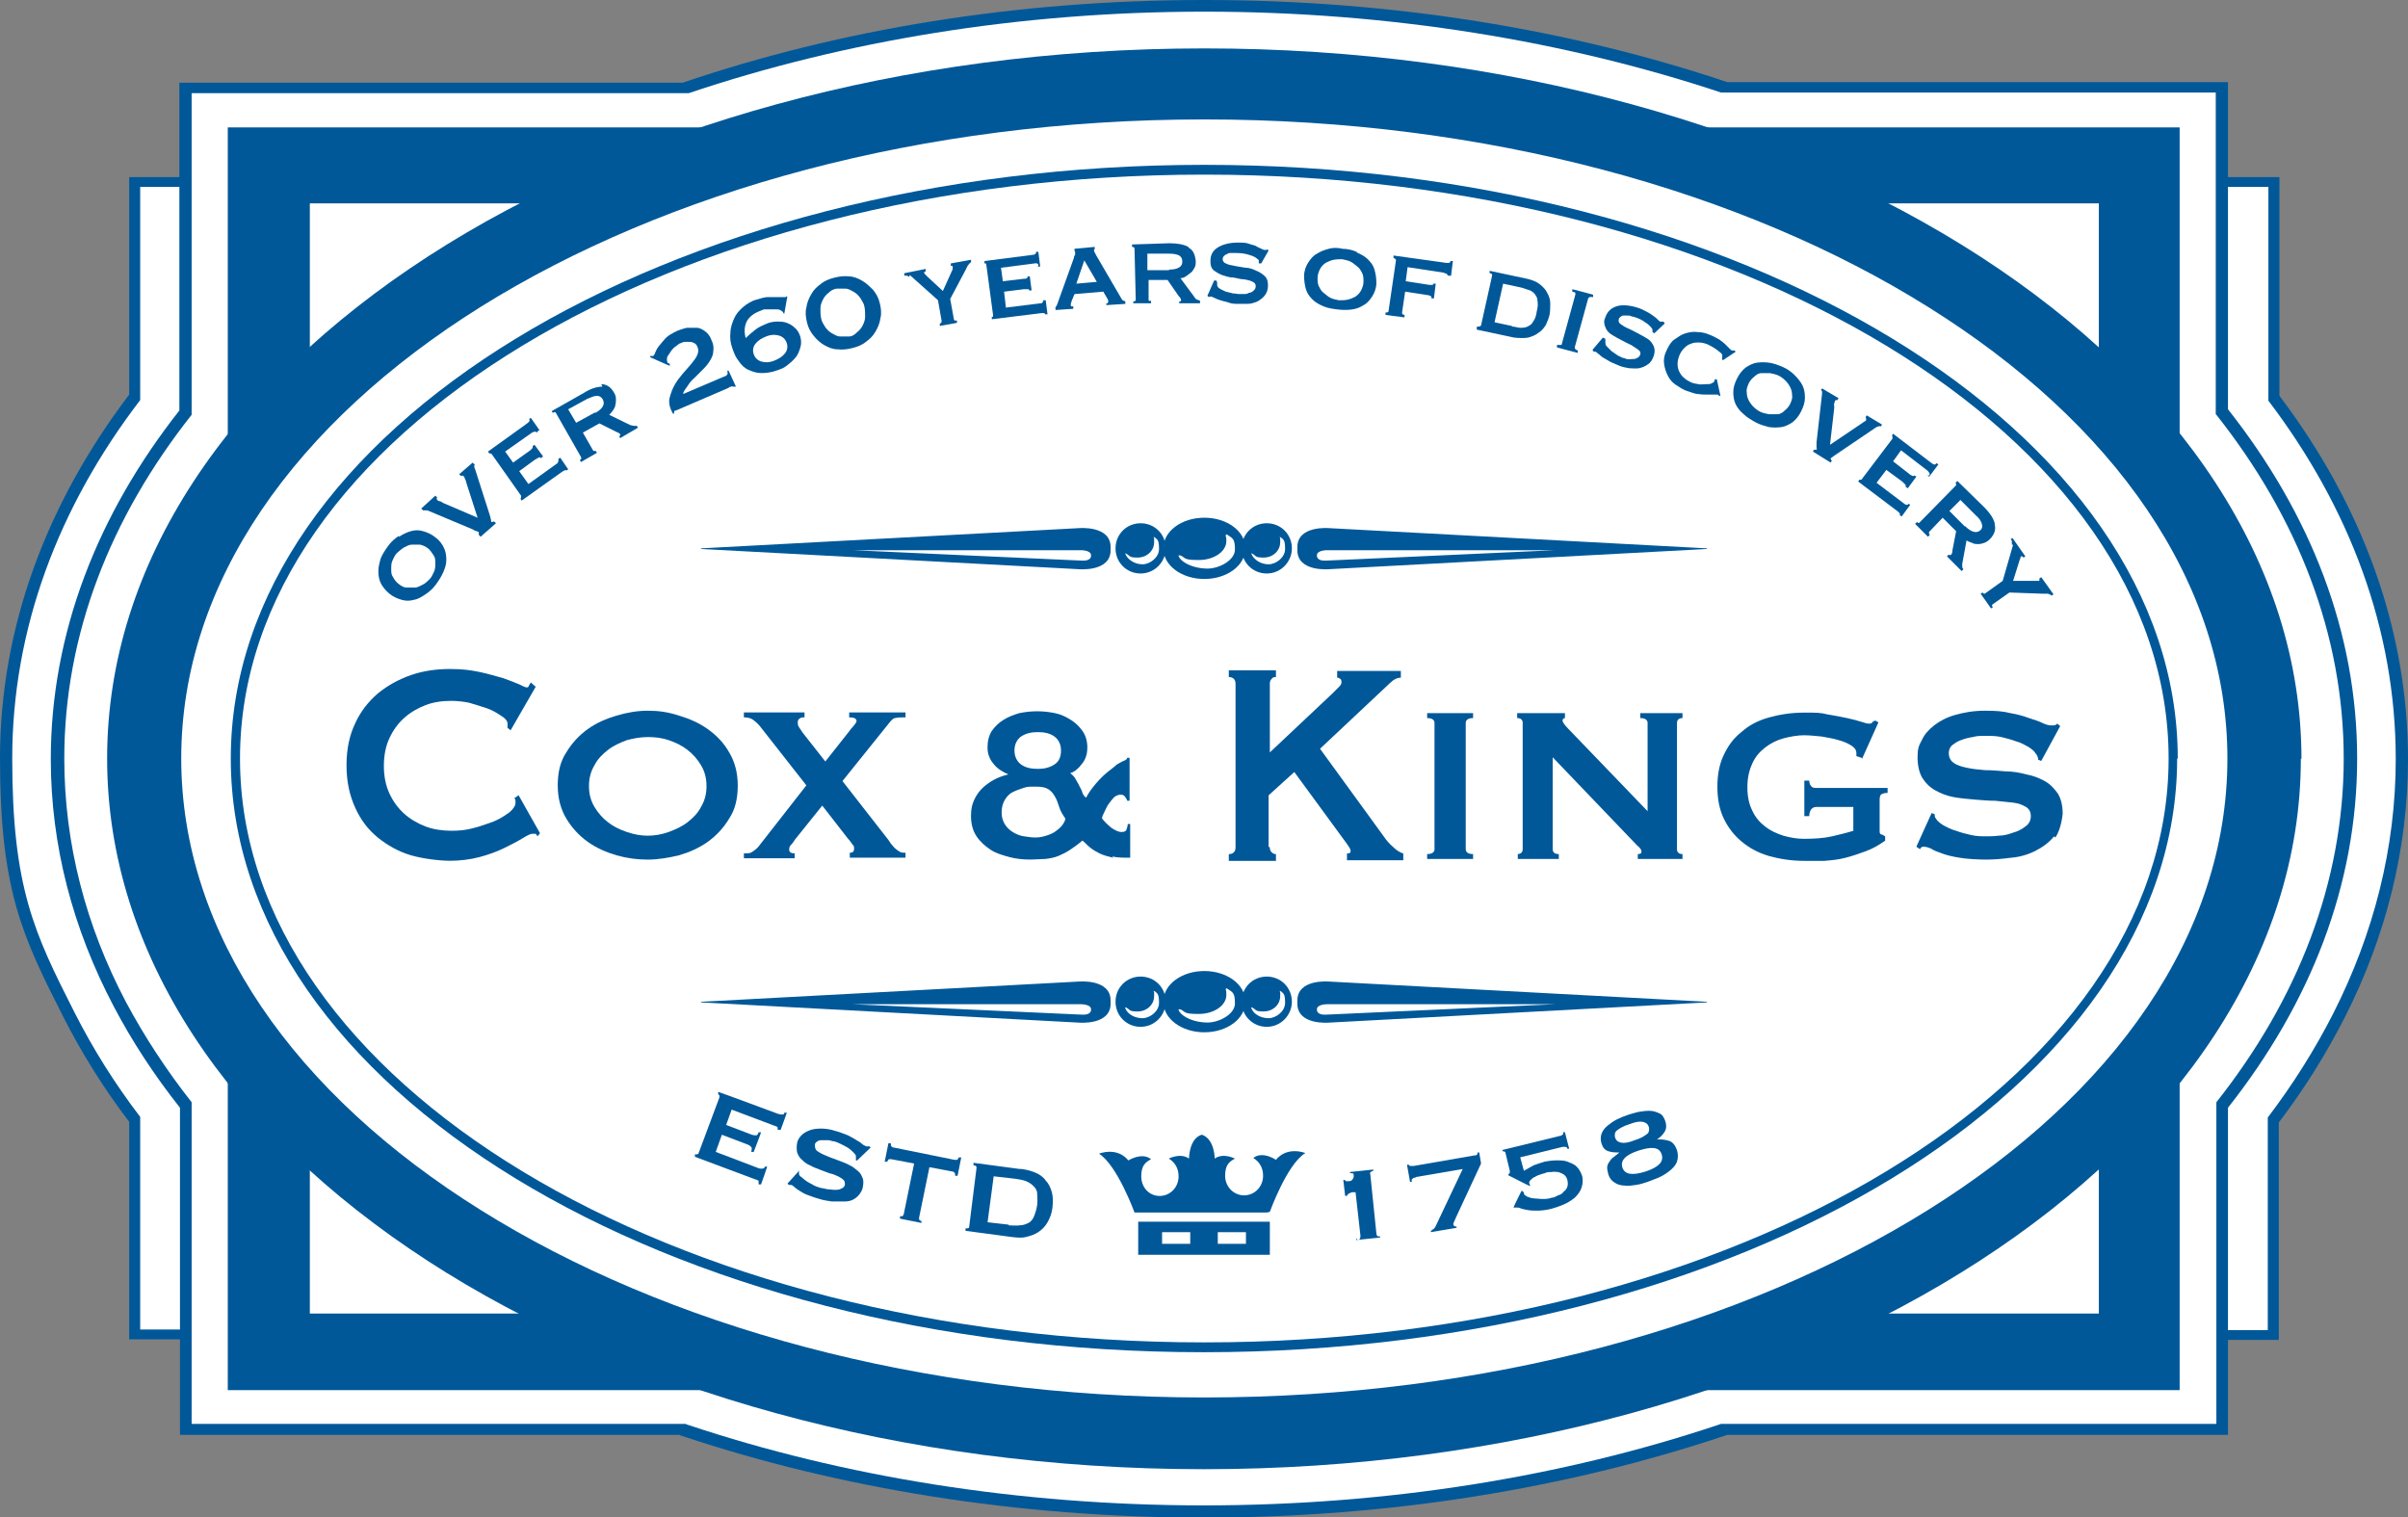 <svg width="200" height="126" viewBox="0 0 200 126" fill="none" xmlns="http://www.w3.org/2000/svg">
<rect x="0" y="0" width="200" height="126" fill="#808080" stroke="none"/>
<g clip-path="url(#clip0_3671_239490)">
<path d="M147.724 111.293H189.27V93.228C191.406 90.429 193.237 87.478 194.762 84.475C198.169 77.758 200 70.532 200 63.051C200 52.161 196.135 41.882 189.321 32.874V14.707H10.73V32.773C3.865 41.831 0 52.11 0 63C0 73.89 1.831 77.707 5.238 84.424C6.763 87.427 8.594 90.378 10.73 93.177V111.243H147.724V111.293Z" fill="#005899"/>
<path d="M147.621 110.478H188.353V92.819C190.438 90.071 192.269 87.171 193.795 84.168C197.151 77.553 198.982 70.428 198.982 63.049C198.982 52.312 195.168 42.185 188.404 33.28V15.52H11.644V33.229C4.83 42.134 1.016 52.261 1.016 62.998C1.016 73.736 2.846 77.502 6.202 84.117C7.728 87.12 9.508 89.969 11.644 92.768V110.427H147.672L147.621 110.478Z" fill="white"/>
<path d="M185.048 33.993C191.913 42.696 195.777 52.517 195.777 63C195.777 73.483 191.913 83.305 185.048 92.007V119.181H143.451L143.146 119.283C130.179 123.608 115.482 126.051 99.973 126.051C84.463 126.051 69.665 123.608 56.698 119.283C56.698 119.283 56.494 119.232 56.444 119.181H14.948V92.007C12.813 89.309 10.982 86.51 9.456 83.61C6.049 77.147 4.219 70.226 4.219 63.051C4.219 52.619 8.083 42.746 14.898 34.095V6.87H56.698C69.716 2.443 84.412 0 100.023 0C115.635 0 130.433 2.443 143.451 6.819H185.048V33.993Z" fill="#005899"/>
<path d="M184.084 34.453C190.847 43.003 194.661 52.722 194.661 63.002C194.661 73.281 190.847 83.001 184.084 91.55V118.267H142.945L142.64 118.369C129.825 122.643 115.332 125.035 99.975 125.035C84.618 125.035 70.023 122.643 57.209 118.369C57.209 118.369 57.005 118.318 56.954 118.267H15.917V91.55C13.832 88.904 12.001 86.105 10.476 83.255C7.12 76.894 5.34 70.075 5.34 63.002C5.34 52.722 9.154 43.003 15.917 34.453V7.737H57.209C70.074 3.411 84.618 0.969 100.026 0.969C115.434 0.969 130.079 3.411 142.945 7.686H184.033V34.403" fill="white"/>
<path d="M181.033 10.582H18.918V115.463H181.033V10.582Z" fill="#005899"/>
<path d="M174.423 16.742H25.58V109.258H174.423V16.742Z" fill="white"/>
<path d="M25.733 109.101H174.322V16.891H25.733V109.101ZM25.428 109.407V16.637H174.576V109.407H25.428Z" fill="#005899"/>
<path d="M191.1 62.999C191.1 95.568 150.317 122.03 99.974 122.03C49.631 122.03 8.898 95.619 8.898 62.999C8.898 30.38 49.682 4.02 100.025 4.02C150.368 4.02 191.151 30.431 191.151 63.05L191.1 62.999Z" fill="#005899"/>
<path d="M185.101 63.007C185.101 92.369 147.013 116.185 100.026 116.185C53.039 116.185 14.951 92.369 14.951 63.007C14.951 33.644 53.039 9.828 100.026 9.828C147.013 9.828 185.101 33.644 185.101 63.007Z" fill="white"/>
<path d="M39.92 25.49C24.562 35.108 15.053 48.339 15.053 62.995C15.053 77.6 24.512 90.882 39.92 100.5C55.277 110.118 76.533 116.072 100.026 116.072C123.52 116.072 144.725 110.118 160.133 100.5C175.541 90.882 185 77.651 185 62.995C185 48.339 175.541 35.108 160.133 25.49C144.776 15.873 123.52 9.919 100.026 9.919C76.533 9.919 55.328 15.873 39.92 25.49ZM14.799 62.995C14.799 33.48 52.989 9.664 100.026 9.664C147.064 9.664 185.203 33.48 185.254 62.995C185.254 92.511 147.064 116.326 100.026 116.326C52.989 116.326 14.85 92.511 14.799 62.995Z" fill="#005899"/>
<path d="M180.826 63.002C180.826 90.228 144.619 112.313 99.971 112.313C55.324 112.313 19.168 90.279 19.168 63.002C19.168 35.726 55.374 13.691 100.022 13.691C144.67 13.691 180.877 35.777 180.877 63.002H180.826Z" fill="#005899"/>
<path d="M100.025 111.497C144.258 111.497 180.117 89.785 180.117 63.001C180.117 36.217 144.258 14.504 100.025 14.504C55.792 14.504 19.934 36.217 19.934 63.001C19.934 89.785 55.792 111.497 100.025 111.497Z" fill="white"/>
<path d="M32.595 46.562C32.494 46.766 32.494 47.02 32.494 47.274C32.494 47.529 32.494 47.732 32.646 47.936C32.748 48.139 32.901 48.343 33.104 48.496C33.307 48.648 33.511 48.801 33.765 48.801C34.019 48.801 34.223 48.801 34.477 48.801C34.68 48.801 34.935 48.648 35.138 48.547C35.341 48.445 35.545 48.241 35.697 48.089C35.85 47.936 35.952 47.681 36.053 47.478C36.155 47.274 36.155 47.02 36.155 46.766C36.155 46.511 36.155 46.307 36.002 46.104C35.85 45.9 35.748 45.697 35.545 45.544C35.341 45.392 35.138 45.29 34.884 45.239C34.629 45.239 34.426 45.239 34.172 45.239C33.968 45.239 33.714 45.392 33.511 45.493C33.307 45.646 33.104 45.799 32.951 45.951C32.799 46.104 32.697 46.358 32.595 46.562ZM33.155 44.577C33.46 44.374 33.765 44.221 34.121 44.119C34.477 44.017 34.782 44.017 35.138 44.119C35.494 44.221 35.85 44.374 36.155 44.628C36.511 44.883 36.714 45.188 36.867 45.493C37.02 45.799 37.07 46.155 37.07 46.511C37.07 46.867 36.969 47.173 36.816 47.529C36.663 47.885 36.46 48.19 36.206 48.547C35.952 48.903 35.647 49.157 35.341 49.361C35.036 49.564 34.731 49.768 34.375 49.819C34.019 49.921 33.714 49.921 33.358 49.819C33.002 49.717 32.646 49.564 32.341 49.31C32.036 49.056 31.782 48.75 31.629 48.445C31.477 48.139 31.426 47.783 31.426 47.427C31.426 47.071 31.527 46.715 31.629 46.358C31.782 46.002 31.985 45.697 32.239 45.341C32.494 44.984 32.799 44.73 33.104 44.526L33.155 44.577Z" fill="#005899"/>
<path d="M39.463 38.575C39.361 38.625 39.361 38.778 39.463 38.982L40.684 42.798C40.734 43.002 40.785 43.154 40.785 43.205C40.785 43.256 40.785 43.358 40.836 43.358C40.836 43.358 40.938 43.358 41.04 43.307L41.192 43.46L39.921 44.579L39.768 44.427C39.768 44.427 39.768 44.376 39.768 44.325C39.768 44.325 39.768 44.274 39.768 44.223C39.768 44.172 39.667 44.172 39.616 44.121C39.514 44.121 39.412 44.071 39.26 43.969L35.497 42.391C35.446 42.391 35.344 42.391 35.293 42.391C35.242 42.391 35.192 42.391 35.141 42.391L34.988 42.239L36.158 41.17L36.31 41.322C36.26 41.373 36.26 41.424 36.31 41.526C36.31 41.526 36.412 41.628 36.514 41.628C36.615 41.628 36.717 41.73 36.819 41.781L39.667 43.002L38.751 40.152C38.7 39.949 38.65 39.796 38.599 39.745C38.599 39.643 38.548 39.592 38.497 39.541C38.446 39.49 38.344 39.49 38.294 39.541L38.141 39.389L39.26 38.422L39.412 38.575H39.463Z" fill="#005899"/>
<path d="M44.599 35.928C44.498 35.827 44.396 35.827 44.193 35.928L41.955 37.506L42.616 38.422L44.04 37.404C44.142 37.302 44.193 37.252 44.243 37.201C44.243 37.201 44.243 37.099 44.243 37.048L44.396 36.946L45.108 37.913L44.904 38.066C44.904 37.964 44.803 37.964 44.752 38.015C44.65 38.015 44.599 38.117 44.447 38.167L43.125 39.134L43.888 40.203L46.227 38.524C46.278 38.524 46.328 38.422 46.379 38.32C46.379 38.269 46.379 38.167 46.379 38.117L46.532 38.015L47.193 38.982L47.04 39.083C47.04 39.033 46.939 39.033 46.888 39.083C46.837 39.083 46.786 39.134 46.684 39.185L43.328 41.577L43.226 41.424C43.226 41.424 43.277 41.373 43.277 41.322C43.277 41.272 43.277 41.221 43.277 41.17L40.836 37.709L40.735 37.659H40.633L40.531 37.506L43.786 35.165C43.989 35.012 44.04 34.911 43.938 34.809L44.091 34.707L44.803 35.725L44.65 35.827L44.599 35.928Z" fill="#005899"/>
<path d="M49.429 34.302C50.09 33.946 50.293 33.539 50.039 33.132C49.937 32.979 49.785 32.877 49.581 32.877C49.378 32.877 49.124 32.979 48.768 33.132L47.191 33.997L47.852 35.116L49.429 34.251V34.302ZM49.937 31.91C50.395 31.91 50.751 32.165 51.005 32.623C51.107 32.775 51.158 32.979 51.158 33.132C51.158 33.284 51.158 33.488 51.107 33.64C51.107 33.793 51.005 33.946 50.904 34.098C50.802 34.251 50.7 34.353 50.598 34.455L52.378 35.32C52.48 35.32 52.582 35.371 52.633 35.371C52.734 35.371 52.785 35.371 52.887 35.371L52.989 35.523L51.514 36.388L51.412 36.236C51.514 36.236 51.514 36.134 51.514 36.083C51.514 36.032 51.361 35.93 51.209 35.88L49.785 35.167L48.412 35.93L49.225 37.355C49.225 37.355 49.276 37.457 49.327 37.457C49.378 37.457 49.429 37.457 49.48 37.457L49.581 37.61L48.259 38.373L48.157 38.22C48.259 38.169 48.31 38.068 48.259 37.966L46.174 34.302C46.123 34.2 46.022 34.2 45.92 34.302L45.818 34.149L48.514 32.623C49.073 32.266 49.581 32.114 50.039 32.114L49.937 31.91Z" fill="#005899"/>
<path d="M60.973 32.112H60.871C60.871 32.112 60.769 32.061 60.718 32.112C60.667 32.163 60.566 32.112 60.515 32.214L56.142 34.096C56.04 34.096 55.989 34.147 55.989 34.198C55.989 34.198 55.989 34.3 55.989 34.351H55.887L55.735 34.046C55.582 33.689 55.531 33.333 55.633 32.977C55.735 32.621 55.837 32.315 56.04 31.959C56.243 31.603 56.447 31.349 56.701 31.043C56.955 30.738 57.209 30.483 57.413 30.229C57.616 29.974 57.82 29.72 57.921 29.466C58.023 29.211 58.023 29.008 57.921 28.804C57.871 28.651 57.769 28.55 57.667 28.499C57.566 28.448 57.464 28.397 57.311 28.397C57.209 28.397 57.057 28.397 56.904 28.397C56.752 28.397 56.65 28.448 56.548 28.499C56.447 28.499 56.294 28.651 56.142 28.753C55.989 28.855 55.837 29.008 55.735 29.16C55.633 29.313 55.531 29.466 55.43 29.618C55.379 29.771 55.379 29.924 55.43 30.076C55.43 30.076 55.43 30.178 55.531 30.178C55.633 30.178 55.633 30.28 55.633 30.28V30.382C55.582 30.382 54.006 29.669 54.006 29.669V29.567C54.108 29.567 54.158 29.567 54.158 29.567C54.158 29.567 54.209 29.567 54.26 29.567C54.26 29.567 54.362 29.466 54.413 29.313C54.464 29.16 54.565 28.957 54.718 28.753C54.87 28.55 55.074 28.346 55.277 28.092C55.531 27.837 55.837 27.685 56.243 27.481C56.498 27.379 56.803 27.277 57.057 27.227C57.362 27.227 57.616 27.227 57.871 27.227C58.125 27.227 58.379 27.379 58.583 27.532C58.786 27.685 58.989 27.939 59.091 28.244C59.244 28.55 59.294 28.855 59.244 29.16C59.244 29.415 59.142 29.669 58.989 29.924C58.837 30.178 58.684 30.382 58.481 30.585C58.277 30.789 58.074 30.992 57.82 31.247C57.566 31.501 57.362 31.654 57.209 31.908C57.057 32.163 56.854 32.366 56.752 32.621V32.722L60.21 31.247C60.312 31.247 60.362 31.145 60.413 31.094C60.464 31.043 60.413 30.941 60.413 30.789H60.515L61.125 32.112H60.973Z" fill="#005899"/>
<path d="M68.804 24.331C68.601 24.484 68.448 24.688 68.346 24.891C68.245 25.095 68.143 25.349 68.143 25.604C68.143 25.858 68.143 26.163 68.194 26.418C68.245 26.723 68.397 26.927 68.55 27.181C68.702 27.385 68.906 27.588 69.109 27.69C69.313 27.792 69.516 27.945 69.77 27.945C70.025 27.945 70.279 27.945 70.533 27.945C70.787 27.945 70.991 27.792 71.194 27.588C71.397 27.436 71.55 27.232 71.652 27.029C71.754 26.825 71.855 26.571 71.855 26.316C71.855 26.062 71.855 25.756 71.804 25.502C71.754 25.197 71.601 24.993 71.448 24.739C71.296 24.535 71.092 24.331 70.889 24.23C70.686 24.128 70.482 23.975 70.228 23.975C69.974 23.975 69.719 23.975 69.465 23.975C69.211 24.026 69.007 24.128 68.804 24.331ZM70.482 22.957C70.889 22.957 71.245 23.11 71.601 23.314C71.957 23.517 72.211 23.772 72.516 24.077C72.77 24.382 72.974 24.739 73.076 25.197C73.177 25.604 73.228 26.062 73.126 26.418C73.076 26.825 72.923 27.181 72.72 27.537C72.516 27.894 72.262 28.148 71.906 28.402C71.601 28.657 71.194 28.81 70.787 28.911C70.38 29.013 69.974 29.064 69.567 29.013C69.16 29.013 68.804 28.86 68.448 28.657C68.092 28.453 67.838 28.199 67.584 27.894C67.329 27.588 67.126 27.232 67.024 26.774C66.923 26.367 66.872 25.909 66.973 25.553C67.024 25.146 67.177 24.79 67.38 24.433C67.584 24.077 67.838 23.823 68.194 23.568C68.499 23.314 68.906 23.161 69.313 23.059C69.719 22.957 70.126 22.907 70.533 22.957H70.482Z" fill="#005899"/>
<path d="M75.514 22.999C75.463 22.948 75.362 22.897 75.311 22.897C75.209 22.897 75.158 22.897 75.107 22.897V22.694L76.887 22.337V22.541C76.887 22.541 76.887 22.541 76.785 22.592C76.684 22.643 76.735 22.643 76.785 22.694C76.836 22.745 76.785 22.796 76.836 22.796C76.887 22.796 76.887 22.846 76.938 22.897L78.311 24.169L79.023 22.592C79.074 22.49 79.125 22.388 79.125 22.337C79.125 22.287 79.125 22.236 79.125 22.185C79.125 22.134 79.125 22.083 79.074 22.083C79.074 22.083 79.023 22.083 78.972 22.083V21.88L80.65 21.574V21.778C80.65 21.778 80.498 21.88 80.447 21.981C80.345 22.083 80.294 22.236 80.243 22.337L78.921 24.831L79.226 26.51C79.226 26.612 79.328 26.663 79.481 26.612V26.816L78.057 27.07V26.867C78.159 26.867 78.209 26.765 78.209 26.663L77.904 24.933L75.565 22.846L75.514 22.999Z" fill="#005899"/>
<path d="M86.243 22.038C86.243 21.885 86.09 21.834 85.887 21.885L83.141 22.241L83.293 23.361L85.022 23.157C85.124 23.157 85.225 23.157 85.276 23.106C85.327 23.106 85.378 23.004 85.327 22.953H85.531L85.683 24.124H85.48C85.48 24.073 85.48 24.022 85.378 24.022C85.276 24.022 85.175 24.022 85.022 24.022L83.395 24.226L83.547 25.549L86.395 25.193C86.497 25.193 86.548 25.193 86.599 25.091C86.649 25.091 86.649 24.989 86.649 24.938H86.853L87.005 26.109H86.802C86.802 26.109 86.802 26.007 86.7 26.007C86.599 26.007 86.548 26.007 86.497 26.007L82.378 26.516V26.312C82.378 26.312 82.378 26.312 82.48 26.312C82.48 26.312 82.48 26.21 82.48 26.16L81.92 21.987C81.92 21.936 81.92 21.885 81.869 21.885C81.818 21.885 81.768 21.885 81.768 21.885V21.681L85.734 21.172C85.937 21.172 86.09 21.071 86.039 20.918H86.243L86.395 22.139H86.192L86.243 22.038Z" fill="#005899"/>
<path d="M91.126 23.459L90.058 21.627L89.397 23.561L91.126 23.409V23.459ZM87.516 25.597C87.617 25.597 87.668 25.546 87.719 25.444C87.77 25.342 87.821 25.291 87.821 25.24L89.194 21.424C89.194 21.322 89.245 21.22 89.295 21.169C89.295 21.119 89.295 21.068 89.295 20.966C89.295 20.966 89.295 20.915 89.295 20.864C89.295 20.864 89.295 20.864 89.245 20.864V20.66L90.923 20.508V20.711C90.923 20.711 90.923 20.711 90.872 20.711C90.821 20.711 90.872 20.711 90.872 20.813C90.872 20.813 90.872 20.915 90.923 20.966C90.923 21.017 91.024 21.119 91.024 21.169L93.16 24.833C93.16 24.884 93.262 24.935 93.313 24.986C93.313 24.986 93.414 24.986 93.465 25.037V25.24L91.889 25.342V25.19C91.889 25.19 91.94 25.19 91.991 25.19C91.991 25.19 92.041 25.139 92.041 25.088V24.986C92.041 24.986 92.041 24.884 91.991 24.833L91.635 24.223L89.245 24.426L88.99 25.037C88.99 25.088 88.99 25.139 88.939 25.19C88.939 25.19 88.939 25.291 88.939 25.342C88.939 25.393 88.939 25.444 88.99 25.444C89.041 25.444 89.092 25.444 89.143 25.444V25.648L87.668 25.749V25.546L87.516 25.597Z" fill="#005899"/>
<path d="M97.127 22.391C97.839 22.391 98.246 22.137 98.195 21.679C98.195 21.475 98.094 21.323 97.941 21.221C97.738 21.119 97.483 21.068 97.076 21.068H95.297V22.442H97.076L97.127 22.391ZM98.704 20.559C99.111 20.763 99.263 21.17 99.314 21.679C99.314 21.882 99.314 22.086 99.212 22.239C99.111 22.391 99.06 22.544 98.907 22.646C98.755 22.748 98.653 22.849 98.5 22.951C98.348 23.053 98.195 23.104 98.043 23.104L99.212 24.681C99.263 24.783 99.314 24.834 99.416 24.885C99.466 24.885 99.568 24.936 99.67 24.987V25.19H97.941V25.038C98.043 25.038 98.094 25.038 98.094 24.936C98.094 24.834 98.043 24.732 97.89 24.579L96.975 23.256H95.398V24.885C95.398 24.936 95.398 24.987 95.449 24.987C95.5 24.987 95.551 24.987 95.602 24.987V25.19H94.127V25.038C94.28 25.038 94.331 24.987 94.331 24.885L94.229 20.661C94.229 20.559 94.178 20.509 94.025 20.509V20.305L97.127 20.203C97.788 20.203 98.348 20.305 98.704 20.509V20.559Z" fill="#005899"/>
<path d="M101.093 23.456C101.093 23.456 101.093 23.507 101.093 23.558C101.093 23.558 101.093 23.609 101.093 23.66C101.093 23.762 101.144 23.863 101.296 23.965C101.449 24.067 101.601 24.118 101.805 24.22C102.008 24.27 102.212 24.321 102.415 24.372C102.618 24.372 102.771 24.423 102.873 24.423C102.974 24.423 103.127 24.423 103.28 24.423C103.432 24.423 103.585 24.423 103.737 24.321C103.89 24.321 104.042 24.22 104.144 24.118C104.246 24.016 104.297 23.914 104.297 23.762C104.297 23.609 104.195 23.456 104.042 23.405C103.839 23.303 103.636 23.253 103.33 23.202C103.025 23.202 102.771 23.1 102.415 23.049C102.11 23.049 101.805 22.947 101.5 22.846C101.245 22.744 100.991 22.591 100.788 22.438C100.584 22.235 100.534 22.031 100.534 21.675C100.534 21.166 100.737 20.81 101.144 20.555C101.551 20.301 102.11 20.148 102.822 20.148C103.178 20.148 103.483 20.148 103.737 20.25C103.991 20.352 104.195 20.352 104.347 20.454C104.5 20.555 104.653 20.606 104.754 20.657C104.856 20.708 104.958 20.759 105.009 20.759C105.059 20.759 105.11 20.759 105.161 20.759C105.212 20.759 105.212 20.759 105.263 20.708L105.364 20.81L104.754 21.879H104.551C104.551 21.777 104.551 21.726 104.551 21.675C104.551 21.624 104.551 21.573 104.449 21.522C104.297 21.37 104.093 21.268 103.737 21.166C103.432 21.064 103.076 21.014 102.669 21.014C102.517 21.014 102.364 21.014 102.263 21.014C102.11 21.014 102.008 21.014 101.907 21.115C101.805 21.115 101.703 21.217 101.652 21.268C101.601 21.319 101.551 21.421 101.551 21.522C101.551 21.675 101.652 21.828 101.805 21.879C102.008 21.98 102.212 22.031 102.517 22.082C102.822 22.133 103.076 22.184 103.432 22.235C103.737 22.235 104.042 22.337 104.347 22.489C104.602 22.591 104.856 22.744 105.059 22.947C105.263 23.151 105.314 23.405 105.314 23.711C105.314 24.067 105.212 24.321 105.059 24.525C104.907 24.728 104.703 24.881 104.449 25.034C104.195 25.136 103.941 25.237 103.636 25.237C103.33 25.237 103.076 25.237 102.822 25.237C102.568 25.237 102.313 25.237 102.059 25.136C101.805 25.034 101.601 25.034 101.347 24.932C101.144 24.881 100.94 24.779 100.839 24.728C100.686 24.677 100.635 24.627 100.584 24.627C100.534 24.627 100.483 24.627 100.432 24.677L100.279 24.576L100.839 23.303H101.042C101.042 23.354 101.042 23.354 101.042 23.354L101.093 23.456Z" fill="#005899"/>
<path d="M110.755 21.582C110.501 21.633 110.298 21.735 110.094 21.837C109.891 21.989 109.738 22.142 109.637 22.346C109.535 22.549 109.433 22.803 109.433 23.058C109.433 23.312 109.433 23.567 109.535 23.77C109.637 23.974 109.738 24.177 109.942 24.33C110.145 24.483 110.298 24.636 110.501 24.737C110.704 24.839 110.959 24.89 111.213 24.941C111.467 24.941 111.671 24.941 111.925 24.89C112.179 24.839 112.383 24.737 112.586 24.636C112.789 24.483 112.942 24.33 113.044 24.127C113.145 23.923 113.247 23.669 113.247 23.414C113.247 23.16 113.247 22.905 113.145 22.702C113.044 22.498 112.942 22.295 112.739 22.142C112.535 21.989 112.383 21.837 112.179 21.735C111.976 21.633 111.722 21.582 111.467 21.531C111.213 21.531 111.01 21.531 110.755 21.582ZM112.688 20.971C113.044 21.124 113.349 21.277 113.603 21.531C113.857 21.786 114.061 22.04 114.162 22.396C114.264 22.753 114.315 23.109 114.315 23.516C114.315 23.923 114.162 24.33 113.959 24.636C113.756 24.941 113.552 25.195 113.247 25.348C112.942 25.552 112.637 25.653 112.281 25.704C111.925 25.755 111.518 25.755 111.111 25.704C110.704 25.653 110.298 25.602 109.942 25.45C109.586 25.297 109.281 25.144 109.026 24.89C108.772 24.636 108.569 24.381 108.467 24.025C108.365 23.669 108.314 23.312 108.314 22.905C108.314 22.498 108.467 22.091 108.67 21.786C108.874 21.48 109.077 21.226 109.382 21.073C109.687 20.87 109.993 20.768 110.349 20.666C110.704 20.564 111.111 20.564 111.518 20.666C111.925 20.666 112.332 20.768 112.688 20.921V20.971Z" fill="#005899"/>
<path d="M120.214 22.851C120.214 22.851 120.214 22.749 120.163 22.749C120.163 22.749 120.011 22.698 119.909 22.648L116.909 22.189L116.756 23.36L118.739 23.665C118.841 23.665 118.943 23.665 118.994 23.665C118.994 23.665 119.045 23.614 119.045 23.564H119.248L119.095 24.785H118.892C118.892 24.683 118.892 24.632 118.892 24.632C118.892 24.632 118.79 24.581 118.689 24.53L116.705 24.225L116.451 25.955C116.451 26.006 116.451 26.057 116.502 26.108C116.502 26.108 116.604 26.159 116.655 26.159V26.362L115.078 26.159V25.955C115.231 25.955 115.332 25.955 115.332 25.803L115.943 21.63C115.943 21.528 115.892 21.477 115.739 21.426V21.223L120.112 21.833C120.214 21.833 120.316 21.833 120.367 21.833C120.418 21.833 120.468 21.732 120.468 21.681H120.672L120.519 22.902H120.316L120.214 22.851Z" fill="#005899"/>
<path d="M125.606 27.123C125.809 27.123 126.063 27.225 126.267 27.225C126.47 27.225 126.674 27.225 126.877 27.123C127.08 27.021 127.233 26.919 127.335 26.716C127.487 26.512 127.589 26.258 127.64 25.851C127.741 25.495 127.741 25.189 127.691 24.935C127.691 24.68 127.538 24.528 127.436 24.375C127.284 24.222 127.131 24.121 126.928 24.07C126.724 24.019 126.521 23.917 126.267 23.866L124.843 23.561L124.131 26.767L125.555 27.072L125.606 27.123ZM122.707 27.123C122.86 27.123 122.961 27.123 123.012 27.021L123.928 22.899C123.928 22.797 123.928 22.696 123.724 22.696V22.492L126.826 23.154C127.284 23.256 127.64 23.408 127.894 23.612C128.148 23.815 128.402 24.07 128.504 24.324C128.657 24.579 128.758 24.884 128.758 25.189C128.758 25.495 128.758 25.8 128.708 26.105C128.657 26.411 128.504 26.716 128.403 26.97C128.25 27.225 128.047 27.479 127.792 27.632C127.538 27.835 127.284 27.937 126.928 28.039C126.623 28.09 126.216 28.09 125.758 28.039L122.656 27.378V27.174L122.707 27.123Z" fill="#005899"/>
<path d="M129.367 28.65C129.469 28.65 129.571 28.65 129.622 28.65C129.672 28.65 129.723 28.65 129.723 28.549L130.842 24.477C130.842 24.427 130.842 24.376 130.842 24.325C130.842 24.274 130.74 24.274 130.588 24.223V24.02C130.639 24.02 132.317 24.477 132.317 24.477V24.681C132.062 24.63 131.961 24.681 131.91 24.783L130.791 28.854C130.791 28.956 130.842 29.058 131.045 29.108V29.312C130.995 29.312 129.316 28.854 129.316 28.854V28.65C129.367 28.65 129.367 28.65 129.367 28.65Z" fill="#005899"/>
<path d="M133.334 28.192C133.334 28.192 133.334 28.243 133.334 28.294C133.334 28.345 133.334 28.345 133.334 28.396C133.334 28.497 133.334 28.65 133.435 28.752C133.537 28.854 133.689 29.006 133.842 29.159C133.995 29.261 134.198 29.413 134.351 29.515C134.554 29.617 134.656 29.668 134.757 29.719C134.859 29.719 134.961 29.77 135.113 29.821C135.266 29.872 135.418 29.821 135.571 29.821C135.724 29.821 135.876 29.821 135.978 29.719C136.08 29.719 136.181 29.566 136.232 29.464C136.283 29.312 136.232 29.159 136.08 29.057C135.927 28.956 135.724 28.803 135.469 28.65C135.215 28.548 134.961 28.396 134.656 28.243C134.351 28.09 134.096 27.938 133.842 27.785C133.588 27.632 133.435 27.429 133.334 27.174C133.232 26.92 133.181 26.666 133.334 26.36C133.486 25.902 133.791 25.597 134.249 25.444C134.707 25.292 135.317 25.343 135.978 25.546C136.334 25.648 136.588 25.8 136.791 25.902C136.995 26.004 137.198 26.157 137.351 26.259C137.503 26.36 137.605 26.462 137.707 26.564C137.808 26.666 137.859 26.716 137.91 26.716C137.961 26.716 138.012 26.716 138.063 26.716C138.063 26.716 138.114 26.716 138.164 26.716L138.266 26.869L137.402 27.683L137.249 27.582C137.249 27.582 137.249 27.48 137.249 27.429C137.249 27.378 137.249 27.327 137.198 27.276C137.097 27.124 136.893 26.92 136.639 26.767C136.385 26.564 136.029 26.411 135.673 26.309C135.52 26.309 135.418 26.208 135.266 26.208C135.113 26.208 135.012 26.208 134.91 26.208C134.808 26.208 134.707 26.208 134.605 26.309C134.503 26.411 134.452 26.411 134.452 26.513C134.401 26.666 134.452 26.818 134.605 26.92C134.757 27.022 134.961 27.174 135.215 27.276C135.469 27.378 135.724 27.531 136.029 27.683C136.334 27.836 136.588 27.989 136.842 28.141C137.097 28.294 137.249 28.548 137.351 28.752C137.453 29.006 137.453 29.261 137.351 29.566C137.249 29.872 137.097 30.126 136.842 30.279C136.639 30.431 136.385 30.533 136.13 30.584C135.876 30.635 135.571 30.584 135.317 30.584C135.012 30.533 134.757 30.482 134.503 30.38C134.249 30.279 134.045 30.177 133.791 30.075C133.588 29.973 133.384 29.821 133.181 29.719C132.978 29.617 132.876 29.464 132.723 29.363C132.622 29.261 132.52 29.21 132.52 29.21C132.469 29.21 132.418 29.21 132.367 29.21L132.266 29.057L133.13 28.04L133.334 28.141V28.192Z" fill="#005899"/>
<path d="M143.045 29.771C143.045 29.771 143.045 29.771 143.045 29.72C143.045 29.72 143.045 29.618 143.045 29.516C143.045 29.415 142.943 29.313 142.79 29.211C142.689 29.109 142.536 29.007 142.384 28.906C142.231 28.804 142.028 28.702 141.824 28.6C141.57 28.498 141.316 28.448 141.112 28.448C140.858 28.448 140.655 28.448 140.451 28.549C140.248 28.6 140.044 28.753 139.892 28.906C139.739 29.058 139.587 29.262 139.485 29.516C139.383 29.771 139.332 30.025 139.332 30.229C139.332 30.483 139.383 30.687 139.485 30.89C139.587 31.094 139.739 31.297 139.892 31.399C140.044 31.552 140.248 31.654 140.451 31.755C140.655 31.857 140.858 31.857 141.061 31.908C141.265 31.959 141.468 31.908 141.672 31.908C141.875 31.908 142.028 31.908 142.129 31.857C142.231 31.806 142.333 31.755 142.384 31.704V31.603C142.434 31.603 142.434 31.501 142.434 31.501H142.587C142.587 31.45 142.892 32.875 142.892 32.875H142.79C142.739 32.824 142.689 32.773 142.638 32.773C142.587 32.773 142.485 32.773 142.333 32.773C142.18 32.773 141.977 32.773 141.773 32.773C141.57 32.773 141.316 32.773 141.01 32.722C140.756 32.722 140.451 32.569 140.095 32.468C139.79 32.366 139.485 32.162 139.18 31.959C138.875 31.755 138.671 31.501 138.519 31.195C138.366 30.89 138.265 30.585 138.214 30.229C138.163 29.872 138.214 29.516 138.417 29.109C138.62 28.702 138.773 28.397 139.078 28.193C139.383 27.99 139.638 27.786 139.993 27.684C140.349 27.582 140.655 27.532 141.01 27.582C141.366 27.582 141.722 27.684 142.078 27.837C142.333 27.939 142.587 28.091 142.79 28.193C142.994 28.346 143.146 28.448 143.299 28.6C143.451 28.753 143.553 28.855 143.655 28.956C143.757 29.058 143.807 29.109 143.858 29.109C143.858 29.109 143.909 29.109 143.96 29.109C143.96 29.109 144.011 29.109 144.062 29.109L144.163 29.211L143.095 29.923L142.994 29.771H143.045Z" fill="#005899"/>
<path d="M147.012 30.993C146.758 30.993 146.554 30.993 146.3 30.993C146.046 30.993 145.842 31.146 145.69 31.298C145.486 31.451 145.334 31.655 145.232 31.858C145.131 32.113 145.029 32.367 145.08 32.571C145.08 32.825 145.131 33.029 145.232 33.232C145.334 33.436 145.486 33.639 145.639 33.792C145.792 33.945 145.995 34.097 146.198 34.199C146.402 34.301 146.656 34.352 146.91 34.403C147.165 34.403 147.368 34.403 147.622 34.403C147.877 34.403 148.08 34.25 148.232 34.097C148.436 33.945 148.588 33.741 148.69 33.538C148.792 33.283 148.894 33.08 148.843 32.825C148.843 32.571 148.792 32.367 148.69 32.164C148.588 31.96 148.436 31.756 148.283 31.604C148.131 31.451 147.927 31.298 147.724 31.197C147.521 31.095 147.266 31.044 147.012 30.993ZM149.046 31.146C149.3 31.4 149.555 31.706 149.707 32.011C149.86 32.316 149.911 32.672 149.911 33.029C149.911 33.385 149.809 33.741 149.605 34.148C149.402 34.555 149.199 34.81 148.894 35.064C148.588 35.268 148.283 35.42 147.978 35.471C147.622 35.522 147.266 35.522 146.91 35.471C146.554 35.37 146.148 35.268 145.792 35.064C145.436 34.861 145.08 34.657 144.825 34.403C144.52 34.148 144.317 33.894 144.164 33.588C144.012 33.283 143.961 32.927 143.961 32.571C143.961 32.214 144.063 31.858 144.266 31.451C144.469 31.044 144.673 30.79 144.978 30.535C145.283 30.332 145.588 30.179 145.893 30.128C146.249 30.077 146.605 30.077 146.961 30.128C147.317 30.179 147.724 30.332 148.08 30.484C148.436 30.637 148.792 30.891 149.046 31.146Z" fill="#005899"/>
<path d="M156.215 35.417C156.113 35.366 156.011 35.417 155.859 35.468L152.554 37.707C152.401 37.809 152.248 37.91 152.198 37.961C152.147 38.012 152.096 38.012 152.045 38.063C152.045 38.063 152.045 38.165 152.147 38.267L152.045 38.419L150.57 37.503L150.672 37.351H150.774C150.774 37.351 150.825 37.351 150.875 37.351C150.926 37.351 150.875 37.249 150.875 37.147C150.875 37.045 150.875 36.944 150.875 36.74L151.333 32.72C151.333 32.669 151.333 32.567 151.333 32.516C151.333 32.465 151.282 32.414 151.231 32.414L151.333 32.262L152.706 33.076L152.604 33.229C152.554 33.229 152.452 33.229 152.401 33.279C152.401 33.279 152.401 33.381 152.35 33.483C152.299 33.585 152.35 33.687 152.35 33.839L151.994 36.944L154.486 35.264C154.638 35.162 154.791 35.061 154.842 35.01C154.944 35.01 154.994 34.908 154.994 34.857C154.994 34.755 154.994 34.704 154.944 34.654L155.045 34.501L156.317 35.264L156.215 35.417Z" fill="#005899"/>
<path d="M160.233 39.488C160.334 39.386 160.233 39.233 160.08 39.081L157.894 37.401L157.233 38.317L158.606 39.386C158.707 39.488 158.809 39.488 158.86 39.539C158.911 39.539 158.962 39.539 159.012 39.488L159.165 39.59L158.453 40.556L158.25 40.404C158.3 40.404 158.3 40.302 158.25 40.251C158.199 40.2 158.097 40.098 157.995 39.997L156.673 39.03L155.86 40.098L158.148 41.829C158.199 41.88 158.3 41.93 158.351 41.93C158.402 41.93 158.504 41.93 158.504 41.829L158.656 41.93L157.944 42.897L157.792 42.795C157.792 42.745 157.792 42.694 157.792 42.643C157.792 42.643 157.69 42.541 157.639 42.49L154.334 39.997L154.436 39.844C154.436 39.844 154.487 39.844 154.537 39.844C154.588 39.844 154.639 39.844 154.639 39.793L157.182 36.434C157.182 36.434 157.182 36.333 157.182 36.282C157.182 36.282 157.182 36.18 157.131 36.18L157.233 36.027L160.436 38.47C160.64 38.623 160.741 38.623 160.843 38.47L160.996 38.572L160.233 39.59L160.08 39.488H160.233Z" fill="#005899"/>
<path d="M163.232 43.715C163.741 44.224 164.199 44.326 164.504 44.02C164.656 43.868 164.656 43.715 164.605 43.511C164.555 43.308 164.402 43.053 164.097 42.799L162.826 41.527L161.91 42.443L163.181 43.715H163.232ZM165.673 43.562C165.775 43.969 165.673 44.377 165.266 44.784C165.114 44.936 164.961 45.038 164.809 45.089C164.656 45.14 164.504 45.191 164.3 45.191C164.148 45.191 163.944 45.191 163.792 45.089C163.639 45.038 163.487 44.987 163.334 44.885L162.978 46.819C162.978 46.921 162.978 47.023 162.978 47.074C162.978 47.175 163.029 47.226 163.08 47.277L162.927 47.43L161.707 46.209L161.859 46.056C161.91 46.107 161.961 46.158 162.063 46.056C162.114 46.005 162.164 45.903 162.164 45.7L162.47 44.122L161.351 43.002L160.232 44.173C160.232 44.173 160.181 44.275 160.232 44.326C160.283 44.377 160.232 44.427 160.283 44.427L160.13 44.58L159.062 43.511L159.215 43.359C159.317 43.461 159.418 43.461 159.469 43.359L162.419 40.356C162.52 40.255 162.47 40.204 162.419 40.102L162.571 39.949L164.809 42.137C165.266 42.595 165.572 43.053 165.673 43.461V43.562Z" fill="#005899"/>
<path d="M167.099 45.243C167.099 45.142 167.099 45.091 167.099 44.989C167.099 44.887 167.048 44.836 166.998 44.785L167.15 44.684L168.218 46.21L168.065 46.312C168.065 46.312 168.015 46.261 167.964 46.21H167.862C167.862 46.21 167.811 46.261 167.811 46.312C167.811 46.363 167.811 46.414 167.76 46.465L167.201 48.246H169.184C169.235 48.246 169.286 48.246 169.337 48.246C169.388 48.246 169.388 48.195 169.388 48.144V48.042L169.54 47.941L170.557 49.365L170.405 49.467C170.354 49.416 170.252 49.365 170.1 49.314C169.947 49.314 169.794 49.314 169.693 49.314L166.896 49.213L165.523 50.18C165.421 50.23 165.421 50.332 165.523 50.434L165.37 50.536L164.506 49.314L164.658 49.213C164.76 49.314 164.811 49.365 164.913 49.264L166.337 48.246L167.201 45.243H167.099Z" fill="#005899"/>
<path d="M105.467 100.658C105.467 100.658 106.891 96.689 108.416 95.773C108.416 95.773 106.942 95.162 105.975 96.332C105.975 96.332 104.857 95.569 104.094 96.18C104.602 96.485 104.908 96.994 104.908 97.656C104.908 98.572 104.196 99.284 103.331 99.284C102.467 99.284 101.755 98.572 101.755 97.656C101.755 96.74 102.111 96.485 102.568 96.231C102.568 96.231 101.602 95.722 100.89 96.231C100.89 96.231 100.89 94.602 99.822 94.246C98.754 94.551 98.754 96.231 98.754 96.231C98.043 95.722 97.076 96.231 97.076 96.231C97.585 96.536 97.89 97.045 97.89 97.707C97.89 98.623 97.178 99.335 96.314 99.335C95.449 99.335 94.788 98.623 94.788 97.707C94.788 96.79 95.144 96.536 95.602 96.282C94.839 95.671 93.72 96.383 93.72 96.383C92.754 95.213 91.279 95.824 91.279 95.824C92.805 96.79 94.229 100.709 94.229 100.709H105.213L105.467 100.658Z" fill="#005899"/>
<path d="M105.468 101.473H94.535V104.221H105.468V101.473Z" fill="#005899"/>
<path d="M98.857 102.344H96.518V103.31H98.857V102.344Z" fill="white"/>
<path d="M103.484 102.344H101.145V103.31H103.484V102.344Z" fill="white"/>
<path d="M58.223 45.546L89.598 43.867C89.598 43.867 92.293 43.612 92.243 45.495V45.648C92.293 47.531 89.598 47.276 89.598 47.276L58.223 45.597V45.546Z" fill="#005899"/>
<path d="M70.836 45.699H89.804C89.804 45.699 90.668 45.699 90.617 46.157C90.617 46.157 90.668 46.614 89.855 46.564L70.836 45.699Z" fill="white"/>
<path d="M141.774 45.546L110.399 43.867C110.399 43.867 107.704 43.612 107.755 45.495V45.648C107.704 47.531 110.399 47.276 110.399 47.276L141.774 45.597V45.546Z" fill="#005899"/>
<path d="M129.162 45.699H110.195C110.195 45.699 109.33 45.699 109.381 46.157C109.381 46.157 109.33 46.614 110.144 46.564L129.162 45.699Z" fill="white"/>
<path d="M96.822 45.547C96.822 46.667 95.907 47.634 94.737 47.634C93.568 47.634 92.652 46.718 92.652 45.547C92.652 44.377 93.568 43.461 94.737 43.461C95.907 43.461 96.822 44.377 96.822 45.547Z" fill="#005899"/>
<path d="M95.857 44.683C95.857 44.785 95.857 44.886 95.857 45.039C95.857 45.752 95.247 46.311 94.484 46.311C93.721 46.311 93.874 46.159 93.569 46.006C93.416 45.904 93.467 46.006 93.467 46.006C93.671 46.515 94.281 46.871 94.891 46.871C95.501 46.871 96.264 46.311 96.264 45.599C96.264 44.886 96.162 44.836 95.908 44.632C95.908 44.632 95.806 44.581 95.806 44.632L95.857 44.683Z" fill="white"/>
<path d="M107.299 45.547C107.299 46.667 106.383 47.634 105.214 47.634C104.044 47.634 103.129 46.718 103.129 45.547C103.129 44.377 104.044 43.461 105.214 43.461C106.383 43.461 107.299 44.377 107.299 45.547Z" fill="#005899"/>
<path d="M106.328 44.683C106.328 44.785 106.328 44.886 106.328 45.039C106.328 45.752 105.718 46.311 104.955 46.311C104.192 46.311 104.345 46.159 104.04 46.006C103.887 45.904 103.938 46.006 103.938 46.006C104.141 46.515 104.751 46.871 105.362 46.871C105.972 46.871 106.735 46.311 106.735 45.599C106.735 44.886 106.633 44.836 106.379 44.632C106.379 44.632 106.277 44.581 106.277 44.632L106.328 44.683Z" fill="white"/>
<path d="M103.435 45.544C103.435 46.969 101.91 48.089 100.028 48.089C98.147 48.089 96.621 46.969 96.621 45.544C96.621 44.12 98.147 43 100.028 43C101.91 43 103.435 44.12 103.435 45.544Z" fill="#005899"/>
<path d="M101.806 44.529C101.857 44.682 101.857 44.835 101.857 44.937C101.857 45.802 100.84 46.514 99.569 46.514C98.298 46.514 98.501 46.361 98.094 46.158C97.84 46.056 97.891 46.209 97.891 46.209C98.196 46.819 99.264 47.227 100.281 47.227C101.298 47.227 102.569 46.514 102.569 45.649C102.569 44.784 102.417 44.733 101.959 44.428C101.959 44.428 101.806 44.326 101.806 44.479V44.529Z" fill="white"/>
<path d="M58.223 83.207L89.598 81.527C89.598 81.527 92.293 81.273 92.243 83.156V83.308C92.293 85.191 89.598 84.937 89.598 84.937L58.223 83.257V83.207Z" fill="#005899"/>
<path d="M70.836 83.41H89.804C89.804 83.41 90.668 83.41 90.617 83.868C90.617 83.868 90.668 84.326 89.855 84.275L70.836 83.41Z" fill="white"/>
<path d="M141.774 83.207L110.399 81.527C110.399 81.527 107.704 81.273 107.755 83.156V83.308C107.704 85.191 110.399 84.937 110.399 84.937L141.774 83.257V83.207Z" fill="#005899"/>
<path d="M129.162 83.41H110.195C110.195 83.41 109.33 83.41 109.381 83.868C109.381 83.868 109.33 84.326 110.144 84.275L129.162 83.41Z" fill="white"/>
<path d="M96.822 83.2C96.822 84.319 95.907 85.286 94.737 85.286C93.568 85.286 92.652 84.37 92.652 83.2C92.652 82.029 93.568 81.113 94.737 81.113C95.907 81.113 96.822 82.029 96.822 83.2Z" fill="#005899"/>
<path d="M95.857 82.382C95.857 82.484 95.857 82.586 95.857 82.738C95.857 83.451 95.247 84.01 94.484 84.01C93.721 84.01 93.874 83.858 93.569 83.705C93.416 83.603 93.467 83.756 93.467 83.756C93.671 84.265 94.281 84.57 94.891 84.57C95.501 84.57 96.264 84.01 96.264 83.298C96.264 82.586 96.162 82.535 95.908 82.331C95.908 82.331 95.806 82.28 95.806 82.331L95.857 82.382Z" fill="white"/>
<path d="M107.299 83.2C107.299 84.319 106.383 85.286 105.214 85.286C104.044 85.286 103.129 84.37 103.129 83.2C103.129 82.029 104.044 81.113 105.214 81.113C106.383 81.113 107.299 82.029 107.299 83.2Z" fill="#005899"/>
<path d="M106.328 82.382C106.328 82.484 106.328 82.586 106.328 82.738C106.328 83.451 105.718 84.01 104.955 84.01C104.192 84.01 104.345 83.858 104.04 83.705C103.887 83.603 103.938 83.756 103.938 83.756C104.141 84.265 104.751 84.57 105.362 84.57C105.972 84.57 106.735 84.01 106.735 83.298C106.735 82.586 106.633 82.535 106.379 82.331C106.379 82.331 106.277 82.28 106.277 82.331L106.328 82.382Z" fill="white"/>
<path d="M103.435 83.197C103.435 84.622 101.91 85.741 100.028 85.741C98.147 85.741 96.621 84.622 96.621 83.197C96.621 81.772 98.147 80.652 100.028 80.652C101.91 80.652 103.435 81.772 103.435 83.197Z" fill="#005899"/>
<path d="M101.806 82.182C101.857 82.334 101.857 82.487 101.857 82.64C101.857 83.505 100.84 84.217 99.569 84.217C98.298 84.217 98.501 84.065 98.094 83.861C97.84 83.759 97.891 83.912 97.891 83.912C98.196 84.523 99.264 84.93 100.281 84.93C101.298 84.93 102.569 84.217 102.569 83.352C102.569 82.487 102.417 82.436 101.959 82.131C101.959 82.131 101.806 82.029 101.806 82.182Z" fill="white"/>
<path d="M64.584 93.843C64.584 93.792 64.584 93.69 64.584 93.639C64.584 93.588 64.431 93.537 64.279 93.486L60.77 92.163L60.312 93.436L62.448 94.25C62.6 94.301 62.702 94.301 62.804 94.301C62.906 94.301 62.956 94.199 63.007 94.046H63.211C63.211 94.097 62.6 95.675 62.6 95.675H62.397C62.448 95.471 62.448 95.318 62.397 95.267C62.346 95.217 62.245 95.115 62.092 95.064L59.956 94.25L59.448 95.675L63.058 97.049C63.16 97.049 63.262 97.1 63.363 97.049C63.465 97.049 63.516 96.998 63.516 96.896H63.719C63.719 96.947 63.211 98.372 63.211 98.372H63.007C63.007 98.219 63.007 98.117 63.007 98.066C62.956 98.066 62.855 97.965 62.753 97.965L57.719 96.082V95.878C57.821 95.878 57.871 95.878 57.922 95.878C57.922 95.878 58.024 95.827 58.024 95.776L59.753 91.145C59.753 91.095 59.753 91.044 59.753 90.993C59.753 90.942 59.702 90.942 59.651 90.891V90.688C59.702 90.688 64.635 92.519 64.635 92.519C64.787 92.57 64.889 92.57 64.991 92.57C65.092 92.57 65.143 92.519 65.143 92.418H65.347C65.347 92.469 64.838 93.843 64.838 93.843H64.635C64.635 93.792 64.635 93.792 64.635 93.792L64.584 93.843Z" fill="#005899"/>
<path d="M66.259 97.199L66.361 97.3C66.361 97.351 66.361 97.402 66.361 97.504C66.361 97.606 66.462 97.708 66.615 97.809C66.717 97.911 66.92 98.064 67.073 98.166C67.276 98.267 67.429 98.369 67.632 98.471C67.835 98.573 68.039 98.624 68.191 98.674C68.293 98.674 68.496 98.725 68.7 98.776C68.903 98.776 69.107 98.827 69.31 98.827C69.513 98.827 69.717 98.827 69.87 98.725C70.022 98.674 70.124 98.573 70.175 98.42C70.175 98.267 70.175 98.115 70.073 98.013C69.971 97.911 69.819 97.809 69.615 97.708C69.412 97.606 69.158 97.504 68.903 97.453C68.649 97.351 68.344 97.25 68.09 97.148C67.835 97.046 67.53 96.944 67.276 96.792C67.022 96.69 66.818 96.537 66.615 96.334C66.412 96.181 66.31 95.977 66.208 95.723C66.157 95.469 66.157 95.214 66.208 94.909C66.259 94.705 66.361 94.502 66.564 94.298C66.767 94.094 66.971 93.993 67.225 93.891C67.479 93.789 67.785 93.738 68.191 93.738C68.547 93.738 68.954 93.789 69.412 93.942C69.819 94.044 70.124 94.196 70.429 94.298C70.683 94.451 70.937 94.552 71.141 94.705C71.344 94.807 71.497 94.909 71.598 95.01C71.7 95.112 71.853 95.163 71.954 95.214C72.056 95.214 72.158 95.214 72.209 95.214L72.31 95.316L71.192 96.385H71.09C71.09 96.232 71.09 96.13 71.09 96.028C71.09 95.927 70.988 95.825 70.886 95.723C70.785 95.621 70.632 95.469 70.48 95.367C70.327 95.265 70.124 95.163 69.92 95.061C69.717 94.96 69.513 94.858 69.31 94.807C69.158 94.807 68.954 94.705 68.802 94.705C68.649 94.705 68.446 94.705 68.293 94.705C68.141 94.705 67.988 94.705 67.886 94.807C67.785 94.858 67.683 94.96 67.683 95.061C67.683 95.214 67.683 95.367 67.785 95.519C67.886 95.621 68.039 95.723 68.242 95.825C68.446 95.927 68.7 96.028 68.954 96.13C69.208 96.232 69.513 96.334 69.768 96.435C70.022 96.537 70.327 96.639 70.581 96.792C70.836 96.893 71.039 97.097 71.243 97.25C71.446 97.402 71.548 97.606 71.649 97.86C71.751 98.115 71.7 98.369 71.649 98.674C71.548 99.031 71.344 99.285 71.09 99.489C70.836 99.692 70.531 99.794 70.175 99.794C69.819 99.794 69.463 99.794 69.107 99.794C68.751 99.743 68.395 99.692 68.09 99.591C67.683 99.489 67.327 99.336 67.022 99.234C66.767 99.132 66.513 98.98 66.361 98.878C66.208 98.776 66.056 98.674 65.954 98.573C65.852 98.471 65.751 98.42 65.7 98.42C65.649 98.42 65.598 98.42 65.547 98.42L65.394 98.318L66.361 97.25L66.259 97.199Z" fill="#005899"/>
<path d="M76.534 101.373V101.576L74.754 101.22V101.017C74.855 101.017 74.906 101.017 74.957 101.017C74.957 101.017 75.008 100.966 75.059 100.864L75.923 96.64L74.042 96.284C73.991 96.284 73.889 96.284 73.838 96.284C73.787 96.284 73.737 96.386 73.686 96.488H73.482L73.787 94.961H73.991C73.991 95.114 73.991 95.165 74.042 95.215C74.093 95.266 74.144 95.317 74.245 95.317L79.279 96.335C79.33 96.335 79.432 96.335 79.483 96.335C79.534 96.335 79.585 96.233 79.635 96.131H79.839L79.534 97.658H79.33C79.33 97.505 79.33 97.454 79.279 97.404C79.229 97.353 79.178 97.302 79.076 97.302L77.195 96.946L76.33 101.169C76.33 101.271 76.33 101.373 76.534 101.424V101.373Z" fill="#005899"/>
<path d="M83.753 101.773C84.109 101.773 84.414 101.824 84.719 101.773C84.973 101.773 85.228 101.671 85.431 101.569C85.635 101.467 85.787 101.264 85.889 101.009C85.99 100.755 86.092 100.45 86.143 100.093C86.194 99.737 86.143 99.381 86.143 99.126C86.143 98.872 85.99 98.668 85.838 98.516C85.685 98.363 85.482 98.21 85.228 98.109C84.973 98.007 84.668 97.956 84.312 97.905L82.532 97.702L82.024 101.518L83.804 101.722L83.753 101.773ZM84.821 97.091C85.228 97.142 85.635 97.244 85.99 97.396C86.346 97.549 86.651 97.752 86.855 98.058C87.109 98.312 87.262 98.668 87.364 99.025C87.465 99.381 87.465 99.839 87.414 100.297C87.364 100.755 87.211 101.162 87.007 101.518C86.804 101.874 86.55 102.129 86.245 102.332C85.94 102.536 85.635 102.638 85.228 102.74C84.821 102.841 84.465 102.79 84.007 102.74L80.193 102.231V102.027C80.397 102.027 80.499 102.027 80.499 101.874L81.109 96.989C81.109 96.887 81.058 96.786 80.854 96.786V96.582L84.668 97.091H84.821Z" fill="#005899"/>
<path d="M112.74 102.993C112.842 102.993 112.892 102.993 112.943 102.891C112.994 102.789 112.994 102.738 112.994 102.637L112.587 99.023C112.536 99.023 112.486 99.023 112.384 99.023C112.333 99.023 112.231 99.023 112.181 99.074C112.13 99.074 112.028 99.125 111.977 99.176C111.926 99.227 111.875 99.278 111.875 99.329H111.723L111.57 98.006H111.723C111.723 98.057 111.723 98.108 111.825 98.108C111.875 98.108 111.977 98.108 112.028 98.108C112.181 98.108 112.282 98.057 112.333 97.955C112.435 97.853 112.435 97.751 112.435 97.65C112.435 97.548 112.435 97.497 112.333 97.446C112.282 97.446 112.231 97.446 112.13 97.446V97.344L114.062 97.141V97.242C114.011 97.242 113.909 97.293 113.859 97.344C113.808 97.344 113.757 97.446 113.808 97.497L114.316 102.433C114.316 102.535 114.367 102.637 114.418 102.687C114.469 102.687 114.571 102.687 114.621 102.687V102.789L112.638 102.993V102.84L112.74 102.993Z" fill="#005899"/>
<path d="M117.571 97.809C117.47 97.809 117.419 97.809 117.317 97.911C117.266 97.911 117.215 98.013 117.266 98.165H117.114L116.859 96.74H117.012C117.012 96.791 117.063 96.842 117.164 96.842C117.215 96.842 117.317 96.842 117.419 96.842L122.402 95.977C122.656 95.977 122.758 95.875 122.707 95.723H122.86L123.012 96.639L120.928 101.117C120.877 101.219 120.826 101.371 120.775 101.473C120.724 101.575 120.673 101.677 120.724 101.727C120.724 101.829 120.826 101.88 120.978 101.88V101.982L118.843 102.338V102.236C118.843 102.236 118.944 102.185 119.046 102.084C119.148 102.033 119.199 101.931 119.249 101.829L121.487 97.097L117.622 97.758L117.571 97.809Z" fill="#005899"/>
<path d="M126.569 99.026C126.569 99.026 126.569 99.026 126.569 99.077C126.569 99.128 126.569 99.077 126.569 99.128C126.569 99.23 126.671 99.281 126.823 99.382C126.976 99.433 127.179 99.535 127.383 99.535C127.586 99.535 127.84 99.586 128.094 99.586C128.349 99.586 128.603 99.586 128.857 99.484C129.061 99.484 129.213 99.382 129.417 99.281C129.62 99.23 129.773 99.128 129.874 98.975C130.027 98.874 130.129 98.721 130.179 98.568C130.23 98.415 130.23 98.212 130.179 98.008C130.129 97.805 130.027 97.652 129.874 97.55C129.722 97.449 129.569 97.398 129.417 97.347C129.213 97.347 129.061 97.296 128.857 97.347C128.654 97.347 128.45 97.347 128.298 97.449C128.247 97.449 128.094 97.499 127.942 97.55C127.789 97.601 127.637 97.652 127.484 97.754C127.332 97.805 127.23 97.907 127.128 98.008C127.027 98.11 126.976 98.212 127.027 98.314C127.027 98.314 127.027 98.365 127.077 98.415V98.517C127.027 98.517 125.247 97.601 125.247 97.601C125.298 97.499 125.399 97.449 125.399 97.398C125.399 97.347 125.399 97.296 125.399 97.245L125.043 95.769C125.043 95.668 124.942 95.617 124.789 95.617V95.515L129.569 94.344C129.671 94.344 129.722 94.293 129.773 94.243C129.823 94.243 129.874 94.141 129.823 94.039H129.976L130.332 95.413H130.179C130.179 95.311 130.078 95.26 130.027 95.26C129.925 95.26 129.874 95.26 129.773 95.26L126.264 96.126L126.569 97.245C126.823 97.092 127.128 96.94 127.383 96.787C127.688 96.685 127.942 96.584 128.298 96.482C128.603 96.431 128.908 96.38 129.264 96.38C129.62 96.38 129.925 96.38 130.179 96.482C130.434 96.584 130.739 96.685 130.942 96.889C131.146 97.092 131.298 97.347 131.4 97.652C131.501 98.008 131.451 98.365 131.349 98.67C131.247 98.975 131.044 99.23 130.79 99.484C130.535 99.688 130.23 99.891 129.874 100.044C129.518 100.197 129.213 100.298 128.857 100.4C128.45 100.502 128.044 100.553 127.738 100.553C127.433 100.553 127.128 100.553 126.874 100.502C126.569 100.451 126.365 100.4 126.264 100.349C126.162 100.298 126.06 100.298 126.01 100.298C126.01 100.298 126.01 100.298 125.959 100.298C125.959 100.298 125.908 100.298 125.857 100.298H125.704C125.704 100.247 126.365 98.924 126.365 98.924H126.467C126.467 98.975 126.467 98.975 126.467 98.975L126.569 99.026Z" fill="#005899"/>
<path d="M134.756 96.994C134.96 97.554 135.57 97.656 136.689 97.3C137.757 96.944 138.214 96.486 138.011 95.875C137.808 95.264 137.197 95.213 136.079 95.57C135.011 95.926 134.553 96.384 134.756 96.994ZM134.299 93.89C134.095 94.043 134.095 94.297 134.146 94.501C134.248 94.755 134.4 94.857 134.655 94.908C134.909 94.959 135.265 94.908 135.773 94.704C136.282 94.552 136.587 94.348 136.79 94.195C136.994 94.043 136.994 93.788 136.943 93.585C136.841 93.33 136.689 93.229 136.435 93.178C136.18 93.127 135.824 93.178 135.316 93.381C134.807 93.534 134.502 93.737 134.299 93.89ZM137.502 94.653C137.909 94.603 138.265 94.653 138.621 94.755C138.926 94.857 139.13 95.112 139.282 95.519C139.384 95.875 139.384 96.18 139.282 96.486C139.181 96.791 138.926 97.045 138.672 97.249C138.418 97.452 138.113 97.656 137.757 97.809C137.401 97.961 137.096 98.063 136.841 98.165C136.536 98.267 136.231 98.368 135.875 98.419C135.519 98.47 135.214 98.521 134.909 98.47C134.604 98.47 134.299 98.368 134.095 98.216C133.841 98.063 133.689 97.859 133.587 97.554C133.536 97.351 133.485 97.147 133.485 96.994C133.485 96.842 133.536 96.689 133.638 96.536C133.739 96.384 133.841 96.231 133.994 96.129C134.146 96.028 134.299 95.875 134.502 95.722C134.197 95.722 133.892 95.722 133.587 95.62C133.282 95.519 133.129 95.315 133.027 95.01C132.926 94.704 132.926 94.399 133.027 94.145C133.129 93.89 133.282 93.687 133.536 93.483C133.79 93.279 133.994 93.127 134.299 92.974C134.604 92.822 134.858 92.72 135.163 92.618C135.417 92.516 135.723 92.465 136.028 92.364C136.333 92.313 136.638 92.262 136.994 92.262C137.35 92.262 137.553 92.364 137.808 92.465C138.062 92.567 138.214 92.822 138.316 93.127C138.418 93.432 138.418 93.737 138.265 93.992C138.113 94.246 137.909 94.45 137.604 94.653H137.502Z" fill="#005899"/>
<path d="M44.494 69.255C44.494 69.255 44.393 69.255 44.342 69.255C44.342 69.255 44.24 69.255 44.189 69.255C44.088 69.255 43.833 69.357 43.427 69.612C43.02 69.866 42.511 70.121 41.901 70.426C41.291 70.731 40.579 70.986 39.816 71.189C39.053 71.393 38.189 71.495 37.375 71.495C36.562 71.495 35.189 71.342 34.121 71.037C33.104 70.731 32.188 70.222 31.375 69.561C30.561 68.899 29.951 68.085 29.493 67.067C29.035 66.049 28.781 64.93 28.781 63.556C28.781 62.182 29.035 61.062 29.493 60.096C29.951 59.078 30.612 58.264 31.375 57.602C32.188 56.94 33.104 56.431 34.121 56.075C35.138 55.719 36.257 55.566 37.375 55.566C38.494 55.566 39.104 55.668 39.867 55.821C40.579 55.974 41.24 56.177 41.799 56.33C42.359 56.533 42.766 56.686 43.121 56.839C43.427 56.991 43.63 57.093 43.732 57.093C43.833 57.093 43.884 57.093 43.935 56.94C43.986 56.839 44.037 56.788 44.088 56.686L44.494 57.042L42.41 60.655L42.155 60.452C42.155 60.401 42.155 60.35 42.155 60.299C42.155 60.248 42.155 60.197 42.155 60.096C42.155 59.892 41.952 59.638 41.596 59.434C41.291 59.23 40.884 58.976 40.426 58.823C39.969 58.671 39.46 58.518 38.952 58.365C38.443 58.264 37.935 58.213 37.477 58.213C36.714 58.213 36.002 58.314 35.341 58.569C34.68 58.823 34.07 59.179 33.561 59.638C33.053 60.096 32.646 60.655 32.341 61.317C32.036 61.978 31.883 62.742 31.883 63.607C31.883 64.472 32.036 65.235 32.341 65.897C32.646 66.558 33.053 67.118 33.561 67.576C34.07 68.034 34.68 68.39 35.341 68.645C36.002 68.899 36.765 69.001 37.477 69.001C38.189 69.001 38.647 68.95 39.257 68.797C39.867 68.645 40.426 68.441 40.986 68.238C41.494 68.034 41.952 67.729 42.308 67.474C42.664 67.169 42.816 66.915 42.816 66.66C42.816 66.406 42.816 66.406 42.715 66.304L43.071 66.049L44.85 69.204L44.647 69.459L44.494 69.255Z" fill="#005899"/>
<path d="M52.071 61.474C51.511 61.678 50.952 61.932 50.494 62.288C50.036 62.644 49.63 63.051 49.375 63.56C49.07 64.069 48.918 64.629 48.918 65.29C48.918 65.952 49.07 66.512 49.375 67.021C49.68 67.53 50.036 67.937 50.494 68.293C50.952 68.649 51.46 68.904 52.071 69.107C52.681 69.311 53.24 69.412 53.799 69.412C54.359 69.412 54.969 69.311 55.528 69.107C56.088 68.904 56.647 68.649 57.105 68.293C57.562 67.937 57.969 67.53 58.224 67.021C58.529 66.512 58.681 65.952 58.681 65.29C58.681 64.629 58.529 64.069 58.224 63.56C57.918 63.051 57.562 62.644 57.105 62.288C56.647 61.932 56.139 61.678 55.528 61.474C54.918 61.27 54.359 61.219 53.799 61.219C53.24 61.219 52.63 61.321 52.071 61.474ZM56.393 59.438C57.257 59.693 58.071 60.049 58.783 60.558C59.495 61.067 60.105 61.678 60.563 62.492C61.02 63.255 61.275 64.171 61.275 65.24C61.275 66.308 61.071 67.224 60.563 67.988C60.105 68.751 59.495 69.412 58.783 69.921C58.071 70.43 57.257 70.787 56.393 71.041C55.528 71.245 54.664 71.397 53.799 71.397C52.935 71.397 52.121 71.295 51.206 71.041C50.342 70.787 49.528 70.43 48.816 69.921C48.104 69.412 47.494 68.751 47.036 67.988C46.578 67.224 46.324 66.308 46.324 65.24C46.324 64.171 46.528 63.255 47.036 62.492C47.494 61.728 48.104 61.067 48.816 60.558C49.528 60.049 50.342 59.693 51.206 59.438C52.071 59.184 52.935 59.031 53.799 59.031C54.664 59.031 55.477 59.133 56.393 59.438Z" fill="#005899"/>
<path d="M66.769 59.583C66.667 59.583 66.514 59.583 66.413 59.685C66.311 59.736 66.26 59.837 66.26 59.99C66.26 60.143 66.26 60.244 66.362 60.397C66.463 60.55 66.565 60.702 66.667 60.855L68.548 63.247L70.481 60.804C70.633 60.601 70.786 60.397 70.939 60.244C71.04 60.092 71.142 59.99 71.142 59.888C71.142 59.685 70.939 59.583 70.532 59.583V59.176H75.21V59.583C74.854 59.583 74.549 59.583 74.396 59.634C74.193 59.634 74.091 59.786 73.939 59.939L69.972 64.875L73.786 69.761C73.837 69.862 73.939 69.964 73.99 70.066C74.091 70.168 74.193 70.32 74.295 70.422C74.396 70.524 74.549 70.626 74.701 70.728C74.854 70.829 75.007 70.829 75.21 70.829V71.236H70.582V70.829C70.837 70.829 70.939 70.728 70.939 70.473C70.939 70.219 70.888 70.269 70.786 70.117C70.684 69.964 70.582 69.811 70.43 69.659L68.294 66.911L66.006 69.761C65.955 69.862 65.853 70.015 65.701 70.168C65.548 70.32 65.548 70.473 65.548 70.575C65.548 70.778 65.701 70.88 66.006 70.88V71.287H61.785V70.88C62.09 70.88 62.294 70.88 62.446 70.778C62.599 70.677 62.751 70.575 62.955 70.371L66.972 65.231L63.26 60.499C63.006 60.143 62.751 59.939 62.548 59.786C62.344 59.634 62.09 59.583 61.785 59.583V59.176H66.82V59.583H66.769Z" fill="#005899"/>
<path d="M84.818 61.165C84.462 61.419 84.259 61.826 84.259 62.335C84.259 62.844 84.462 63.251 84.818 63.505C85.174 63.76 85.632 63.862 86.191 63.862C86.751 63.862 87.157 63.76 87.564 63.505C87.971 63.251 88.124 62.844 88.124 62.335C88.124 61.826 87.92 61.419 87.564 61.165C87.208 60.91 86.751 60.808 86.191 60.808C85.632 60.808 85.225 60.91 84.818 61.165ZM83.445 68.442C83.598 68.696 83.852 68.951 84.106 69.103C84.361 69.256 84.666 69.409 85.022 69.459C85.378 69.51 85.683 69.561 85.988 69.561C86.293 69.561 86.598 69.51 86.903 69.409C87.208 69.307 87.463 69.205 87.666 69.052C87.869 68.9 88.073 68.747 88.225 68.543C88.378 68.34 88.48 68.136 88.48 67.984C88.276 67.678 88.073 67.373 87.971 67.017C87.869 66.711 87.768 66.406 87.615 66.152C87.463 65.897 87.31 65.694 87.056 65.541C86.802 65.388 86.496 65.337 85.988 65.337C85.479 65.337 85.327 65.337 85.022 65.439C84.717 65.541 84.412 65.643 84.106 65.795C83.801 65.948 83.598 66.203 83.445 66.457C83.293 66.711 83.191 67.068 83.191 67.475C83.191 67.882 83.293 68.187 83.445 68.442ZM92.446 71.24C92.039 71.139 91.632 71.037 91.327 70.884C91.022 70.732 90.768 70.579 90.514 70.375C90.259 70.172 90.107 69.968 89.903 69.816C89.547 70.121 89.192 70.375 88.886 70.579C88.581 70.782 88.276 70.935 87.92 71.088C87.564 71.24 87.208 71.291 86.852 71.342C86.496 71.342 86.039 71.393 85.53 71.393C85.022 71.393 84.412 71.342 83.852 71.19C83.293 71.037 82.733 70.884 82.276 70.579C81.818 70.274 81.411 69.917 81.106 69.459C80.801 69.001 80.648 68.442 80.648 67.78C80.648 67.118 80.75 66.813 80.903 66.457C81.055 66.101 81.309 65.745 81.564 65.49C81.818 65.236 82.174 64.981 82.53 64.778C82.886 64.574 83.344 64.421 83.75 64.32C83.293 64.116 82.835 63.862 82.53 63.455C82.174 63.047 82.021 62.589 82.021 62.081C82.021 61.572 82.123 61.114 82.377 60.707C82.632 60.35 82.937 60.045 83.344 59.791C83.75 59.536 84.157 59.383 84.666 59.231C85.174 59.129 85.632 59.078 86.14 59.078C86.649 59.078 87.107 59.129 87.615 59.231C88.124 59.333 88.531 59.536 88.937 59.791C89.344 60.045 89.649 60.35 89.903 60.707C90.158 61.063 90.31 61.521 90.31 62.081C90.31 62.64 90.158 63.098 89.853 63.455C89.547 63.862 89.242 64.116 88.886 64.218C89.09 64.371 89.242 64.523 89.344 64.727C89.446 64.93 89.598 65.134 89.649 65.287C89.751 65.49 89.853 65.643 89.903 65.846C89.954 65.999 90.056 66.152 90.209 66.253C90.412 65.846 90.717 65.439 91.022 65.083C91.327 64.727 91.632 64.421 91.938 64.167C92.243 63.913 92.548 63.709 92.751 63.505C93.005 63.353 93.209 63.251 93.311 63.2C93.361 63.2 93.463 63.149 93.514 63.098C93.565 63.098 93.616 62.996 93.616 62.946H93.819V66.508H93.616C93.616 66.406 93.514 66.304 93.463 66.203C93.412 66.101 93.26 65.999 93.107 65.999C92.955 65.999 92.751 66.05 92.548 66.203C92.395 66.355 92.243 66.559 92.09 66.762C91.938 66.966 91.836 67.22 91.734 67.424C91.632 67.627 91.531 67.831 91.531 67.984C91.734 68.238 91.988 68.493 92.293 68.747C92.599 68.951 92.853 69.103 93.158 69.103C93.361 69.103 93.514 69.052 93.565 68.9C93.616 68.747 93.666 68.594 93.666 68.442H93.87V71.24C93.311 71.24 92.802 71.24 92.395 71.139L92.446 71.24Z" fill="#005899"/>
<path d="M105.468 70.383C105.468 70.586 105.518 70.688 105.62 70.79C105.722 70.891 105.824 70.942 105.976 70.942V71.502H102.061V70.942C102.417 70.942 102.62 70.739 102.62 70.383V56.795C102.62 56.439 102.417 56.236 102.061 56.236V55.676H105.976V56.236C105.824 56.236 105.722 56.236 105.62 56.388C105.518 56.49 105.468 56.592 105.468 56.795V62.495L110.654 57.609C110.909 57.355 111.061 57.202 111.214 57.05C111.366 56.897 111.417 56.795 111.417 56.694C111.417 56.592 111.417 56.439 111.316 56.388C111.265 56.337 111.163 56.286 111.061 56.286V55.727H116.35V56.286C116.045 56.286 115.74 56.439 115.435 56.744L109.637 62.19L114.926 69.467C115.129 69.772 115.384 70.077 115.689 70.332C115.994 70.637 116.248 70.79 116.553 70.891V71.451H111.875V70.891C112.078 70.891 112.18 70.841 112.18 70.688C112.18 70.535 112.078 70.383 111.824 70.026L107.502 64.123L105.366 66.057V70.332L105.468 70.383Z" fill="#005899"/>
<path d="M118.535 70.939C118.942 70.939 119.145 70.786 119.145 70.532V60.049C119.145 59.794 118.942 59.642 118.535 59.642V59.234H122.349V59.642C121.942 59.642 121.739 59.794 121.739 60.049V70.532C121.739 70.786 121.942 70.939 122.349 70.939V71.346H118.535V70.939Z" fill="#005899"/>
<path d="M126.012 70.939C126.317 70.939 126.469 70.786 126.469 70.532V60.049C126.469 59.794 126.317 59.642 126.012 59.642V59.234H129.978V59.642C129.876 59.642 129.775 59.743 129.775 59.845C129.775 59.947 129.927 60.201 130.232 60.507L136.843 67.376V60.049C136.843 59.794 136.64 59.642 136.233 59.642V59.234H139.742V59.642C139.437 59.642 139.284 59.794 139.284 60.049V70.532C139.284 70.786 139.437 70.939 139.742 70.939V71.346H136.03V70.939C136.233 70.939 136.335 70.888 136.335 70.735C136.335 70.582 136.233 70.43 135.979 70.226L128.961 62.898V70.532C128.961 70.786 129.114 70.939 129.47 70.939V71.346H126.063V70.939H126.012Z" fill="#005899"/>
<path d="M154.642 62.953L154.184 62.801C154.184 62.699 154.184 62.597 154.184 62.546C154.184 62.292 154.031 62.088 153.777 61.935C153.472 61.732 153.116 61.579 152.709 61.477C152.252 61.325 151.794 61.274 151.285 61.172C150.777 61.121 150.268 61.07 149.811 61.07C149.353 61.07 148.692 61.172 148.133 61.325C147.573 61.477 147.065 61.732 146.607 62.088C146.149 62.444 145.793 62.852 145.539 63.411C145.285 63.971 145.132 64.582 145.132 65.396C145.132 66.21 145.285 66.821 145.539 67.33C145.793 67.889 146.149 68.296 146.607 68.653C147.065 69.009 147.522 69.213 148.133 69.416C148.692 69.569 149.251 69.671 149.811 69.671C150.675 69.671 151.489 69.62 152.15 69.467C152.811 69.314 153.421 69.162 153.93 69.009V67.024H150.98C150.777 67.024 150.624 67.024 150.472 67.177C150.37 67.279 150.268 67.482 150.268 67.788H149.862V64.836H150.268C150.268 65.091 150.37 65.243 150.472 65.345C150.573 65.447 150.726 65.447 150.98 65.447H156.777V65.854C156.472 65.854 156.269 65.956 156.218 66.007C156.167 66.057 156.116 66.21 156.116 66.414V69.009C156.116 69.162 156.116 69.263 156.269 69.314C156.371 69.314 156.472 69.416 156.574 69.467V69.823C156.065 70.179 155.557 70.485 154.998 70.688C154.438 70.892 153.879 71.095 153.269 71.248C152.709 71.401 152.099 71.452 151.54 71.502C150.98 71.502 150.421 71.502 149.862 71.502C148.794 71.502 147.828 71.35 146.912 71.095C146.048 70.841 145.285 70.434 144.624 69.874C144.014 69.365 143.505 68.704 143.149 67.94C142.793 67.177 142.641 66.312 142.641 65.345C142.641 64.378 142.793 63.513 143.149 62.75C143.505 61.986 143.963 61.325 144.624 60.816C145.234 60.256 145.997 59.849 146.912 59.595C147.828 59.34 148.794 59.188 149.862 59.188C150.929 59.188 151.184 59.188 151.794 59.34C152.404 59.442 152.964 59.544 153.421 59.645C153.879 59.747 154.286 59.849 154.591 59.951C154.896 60.053 155.099 60.103 155.201 60.103C155.354 60.103 155.455 60.103 155.506 60.002C155.557 59.9 155.659 59.9 155.76 59.849L156.015 60.002L154.642 63.055V62.953Z" fill="#005899"/>
<path d="M170.606 69.463C170.199 69.972 169.64 70.379 169.029 70.685C168.419 70.99 167.707 71.194 166.995 71.245C166.283 71.346 165.571 71.397 164.961 71.397C164.351 71.397 163.334 71.346 162.775 71.245C162.164 71.143 161.707 71.041 161.3 70.888C160.893 70.736 160.588 70.634 160.385 70.481C160.13 70.379 159.978 70.329 159.774 70.329C159.571 70.329 159.571 70.379 159.469 70.532L159.164 70.329L160.435 67.53L160.69 67.631C160.69 67.784 160.69 67.886 160.791 67.988C160.893 68.191 161.096 68.344 161.402 68.547C161.707 68.7 162.063 68.904 162.469 69.005C162.876 69.158 163.283 69.26 163.741 69.362C164.198 69.463 164.605 69.463 164.961 69.463C165.317 69.463 165.571 69.463 165.978 69.412C166.385 69.412 166.792 69.311 167.199 69.158C167.605 69.056 167.961 68.853 168.216 68.649C168.521 68.446 168.673 68.14 168.673 67.784C168.673 67.428 168.521 67.173 168.267 67.021C168.012 66.868 167.656 66.715 167.199 66.665C166.741 66.614 166.283 66.563 165.724 66.512C165.165 66.512 164.605 66.461 163.995 66.41C163.385 66.359 162.825 66.308 162.266 66.207C161.707 66.105 161.198 65.901 160.74 65.647C160.283 65.392 159.927 65.036 159.673 64.629C159.418 64.222 159.266 63.611 159.266 62.899C159.266 62.186 159.367 61.932 159.622 61.474C159.825 61.016 160.181 60.609 160.639 60.253C161.096 59.896 161.656 59.591 162.368 59.388C163.08 59.184 163.893 59.031 164.859 59.031C165.826 59.031 166.385 59.082 166.995 59.235C167.605 59.337 168.114 59.489 168.521 59.642C168.978 59.795 169.334 59.896 169.64 60.049C169.945 60.202 170.199 60.253 170.402 60.253C170.606 60.253 170.758 60.253 170.86 60.1L171.114 60.303L169.538 63.204L169.284 63.102C169.284 62.899 169.182 62.695 169.08 62.593C168.978 62.39 168.775 62.237 168.47 62.034C168.165 61.881 167.86 61.678 167.453 61.576C167.046 61.423 166.639 61.321 166.232 61.219C165.775 61.118 165.317 61.118 164.91 61.118C164.503 61.118 164.198 61.118 163.842 61.219C163.486 61.27 163.13 61.372 162.876 61.474C162.571 61.576 162.368 61.728 162.164 61.881C161.961 62.034 161.859 62.288 161.859 62.543C161.859 62.899 162.012 63.204 162.266 63.357C162.52 63.56 162.876 63.662 163.334 63.764C163.792 63.866 164.249 63.916 164.859 63.967C165.419 63.967 165.978 64.018 166.588 64.069C167.148 64.069 167.758 64.171 168.317 64.324C168.877 64.425 169.385 64.629 169.843 64.883C170.301 65.138 170.606 65.494 170.911 65.901C171.165 66.308 171.318 66.868 171.318 67.581C171.318 67.581 171.216 68.853 170.707 69.565L170.606 69.463Z" fill="#005899"/>
<path d="M65.242 26.05H65.09C65.09 26.05 65.09 25.999 65.039 25.948C65.039 25.948 65.039 25.897 64.937 25.846C64.835 25.744 64.683 25.694 64.53 25.694C64.378 25.694 64.225 25.694 64.022 25.694C63.869 25.694 63.717 25.694 63.564 25.694C63.411 25.694 63.31 25.744 63.208 25.795C62.649 25.999 62.293 26.253 62.039 26.66C61.835 27.068 61.784 27.526 61.937 28.085C62.242 27.78 62.496 27.576 62.751 27.373C63.005 27.169 63.361 27.017 63.717 26.864C63.971 26.762 64.276 26.711 64.53 26.711C64.784 26.711 65.09 26.711 65.344 26.813C65.598 26.915 65.802 27.017 66.005 27.22C66.208 27.373 66.361 27.627 66.463 27.933C66.564 28.289 66.564 28.594 66.463 28.9C66.361 29.205 66.259 29.51 66.056 29.714C65.852 29.968 65.598 30.172 65.344 30.375C65.09 30.579 64.784 30.681 64.479 30.782C64.073 30.935 63.615 30.986 63.259 30.986C62.852 30.986 62.547 30.884 62.191 30.732C61.835 30.579 61.581 30.325 61.377 30.019C61.123 29.714 60.971 29.358 60.818 28.9C60.666 28.492 60.615 28.035 60.666 27.627C60.666 27.22 60.818 26.813 60.971 26.457C61.123 26.101 61.377 25.795 61.733 25.49C62.039 25.236 62.445 24.981 62.852 24.879C63.208 24.778 63.513 24.676 63.767 24.676C64.022 24.676 64.225 24.676 64.429 24.676C64.632 24.676 64.784 24.676 64.886 24.676C64.988 24.676 65.09 24.676 65.141 24.676H65.242C65.242 24.676 65.293 24.676 65.293 24.625H65.395L65.141 26.05H65.242ZM63.666 27.933C63.259 28.085 62.954 28.289 62.751 28.543C62.547 28.798 62.496 29.103 62.598 29.409C62.7 29.714 62.903 29.917 63.208 30.019C63.513 30.121 63.869 30.121 64.276 29.968C64.683 29.816 64.988 29.612 65.191 29.358C65.395 29.103 65.446 28.798 65.344 28.492C65.242 28.187 65.039 27.984 64.734 27.882C64.429 27.78 64.073 27.78 63.666 27.933Z" fill="#005899"/>
</g>
<defs>
<clipPath id="clip0_3671_239490">
<rect width="200" height="126" fill="white"/>
</clipPath>
</defs>
</svg>
